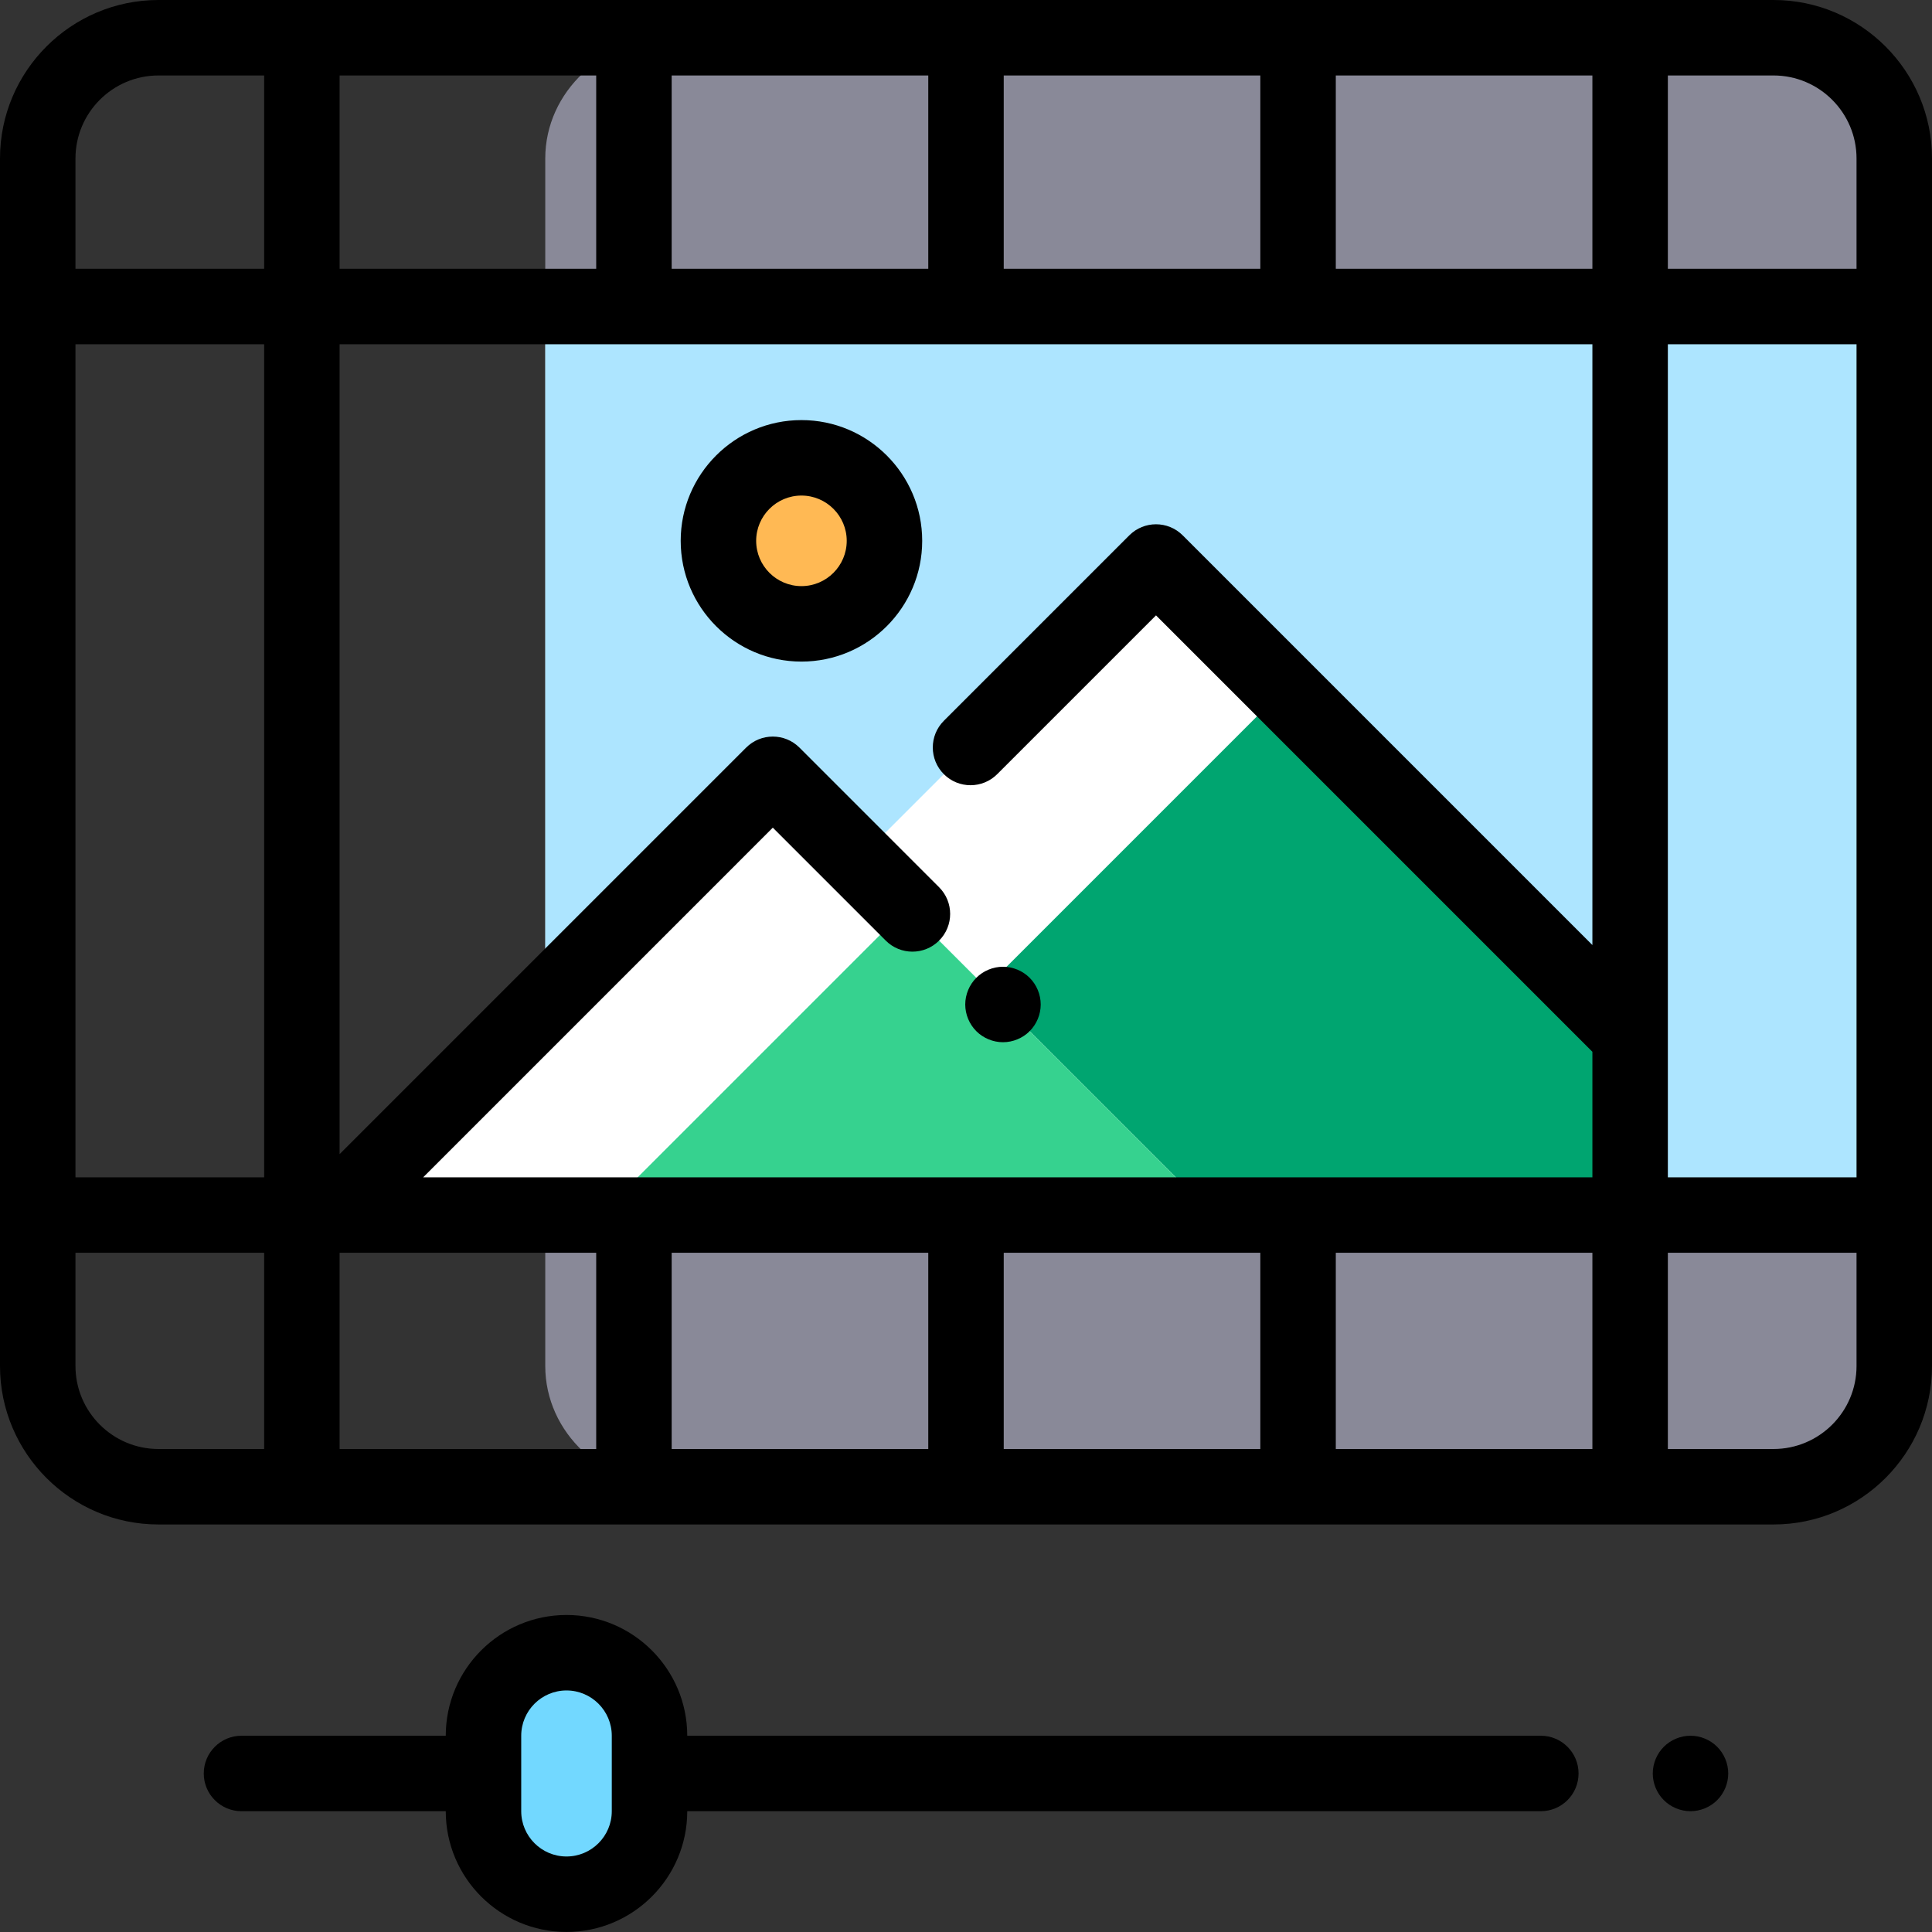 <svg height="512pt" viewBox="0 0 512 512" width="512pt" xmlns="http://www.w3.org/2000/svg"><rect x="0" y="0" width="512" height="512" fill="#333333" stroke="none"/><path d="m172.129 459.988v20c0 12.152-9.852 22-22 22-12.152 0-22-9.848-22-22v-20c0-12.148 9.848-22 22-22 12.148 0 22 9.852 22 22zm0 0" fill="#72d8ff"/><path d="m502 362v-320c0-17.672-15.301-32-34.172-32h-289.156c-18.871 0-34.172 14.328-34.172 32v320c0 17.672 15.301 32 34.172 32h289.156c18.871 0 34.172-14.328 34.172-32zm0 0" fill="#898998"/><path d="m144.5 81.227h357.5v241.547h-357.5zm0 0" fill="#ade5ff"/><path d="m432 322.773v-48.184l-125.648-125.652-173.766 173.766c.469.031.938.07 1.414.07zm0 0" fill="#fff"/><path d="m340.184 182.77-139.934 139.934c.469.031.938.07 1.414.07h230.336v-48.184zm0 0" fill="#00a570"/><path d="m204.801 205.199-117.562 117.562 26.762.012h208.379zm0 0" fill="#fff"/><path d="m158.23 322.762 26.762.012h137.387l-82.082-82.078zm0 0" fill="#36d28f"/><path d="m234.391 143.328c0 12.152-9.852 22-22 22-12.152 0-22-9.848-22-22 0-12.148 9.848-22 22-22 12.148 0 22 9.852 22 22zm0 0" fill="#ffb954"/><path d="m470 0h-428c-23.16 0-42 18.84-42 42v320c0 23.16 18.84 42 42 42h428c23.16 0 42-18.84 42-42v-320c0-23.16-18.84-42-42-42zm-450 91.227h50v220.773h-50zm92.145 220.773 92.656-92.66 29.93 29.93c3.906 3.906 10.234 3.906 14.141 0s3.906-10.238 0-14.141l-37-37c-3.902-3.906-10.234-3.906-14.141 0l-107.73 107.727v-214.629h332v159.219l-108.578-108.578c-3.906-3.906-10.238-3.906-14.145 0l-49.152 49.152c-3.902 3.902-3.902 10.234 0 14.141 3.906 3.906 10.238 3.906 14.145 0l42.082-42.082 115.648 115.652v33.27zm309.855-240.773h-68v-51.227h68zm-88 0h-68v-51.227h68zm-88 0h-68v-51.227h68zm-88 0h-68v-51.227h68zm-68 260.773h68v52h-68zm88 0h68v52h-68zm88 0h68v52h-68zm88 0h68v52h-68zm88-240.773h50v220.773h-50zm50-49.227v29.227h-50v-51.227h28c12.133 0 22 9.867 22 22zm-450-22h28v51.227h-50v-29.227c0-12.133 9.867-22 22-22zm-22 342v-30h50v52h-28c-12.133 0-22-9.871-22-22zm450 22h-28v-52h50v30c0 12.129-9.867 22-22 22zm0 0"/><path d="m265.801 256.199c-2.629 0-5.211 1.07-7.07 2.93s-2.93 4.441-2.93 7.07c0 2.629 1.07 5.211 2.93 7.07s4.441 2.93 7.07 2.93c2.629 0 5.211-1.07 7.07-2.93s2.93-4.441 2.93-7.07c0-2.629-1.07-5.211-2.93-7.07s-4.434-2.93-7.07-2.93zm0 0"/><path d="m212.391 111.328c-17.645 0-32 14.355-32 32 0 17.648 14.355 32 32 32s32-14.352 32-32c0-17.645-14.355-32-32-32zm0 44c-6.617 0-12-5.383-12-12 0-6.613 5.383-12 12-12s12 5.387 12 12c0 6.617-5.383 12-12 12zm0 0"/><path d="m408.332 459.988h-226.203c0-17.645-14.355-32-32-32-17.648 0-32 14.355-32 32h-54.129c-5.523 0-10 4.477-10 10 0 5.523 4.477 10 10 10h54.129c0 17.645 14.352 32 32 32 17.645 0 32-14.355 32-32h226.203c5.523 0 10-4.477 10-10 0-5.523-4.477-10-10-10zm-246.203 20c0 6.617-5.387 12-12 12-6.617 0-12-5.383-12-12v-20c0-6.617 5.383-12 12-12 6.613 0 12 5.383 12 12zm0 0"/><path d="m448 459.988c-2.629 0-5.211 1.07-7.07 2.93-1.859 1.859-2.93 4.43-2.93 7.07 0 2.629 1.07 5.211 2.93 7.07 1.859 1.859 4.441 2.93 7.07 2.93s5.211-1.07 7.07-2.93c1.859-1.859 2.93-4.441 2.93-7.07 0-2.629-1.07-5.211-2.93-7.07-1.859-1.859-4.441-2.93-7.07-2.93zm0 0"/></svg>